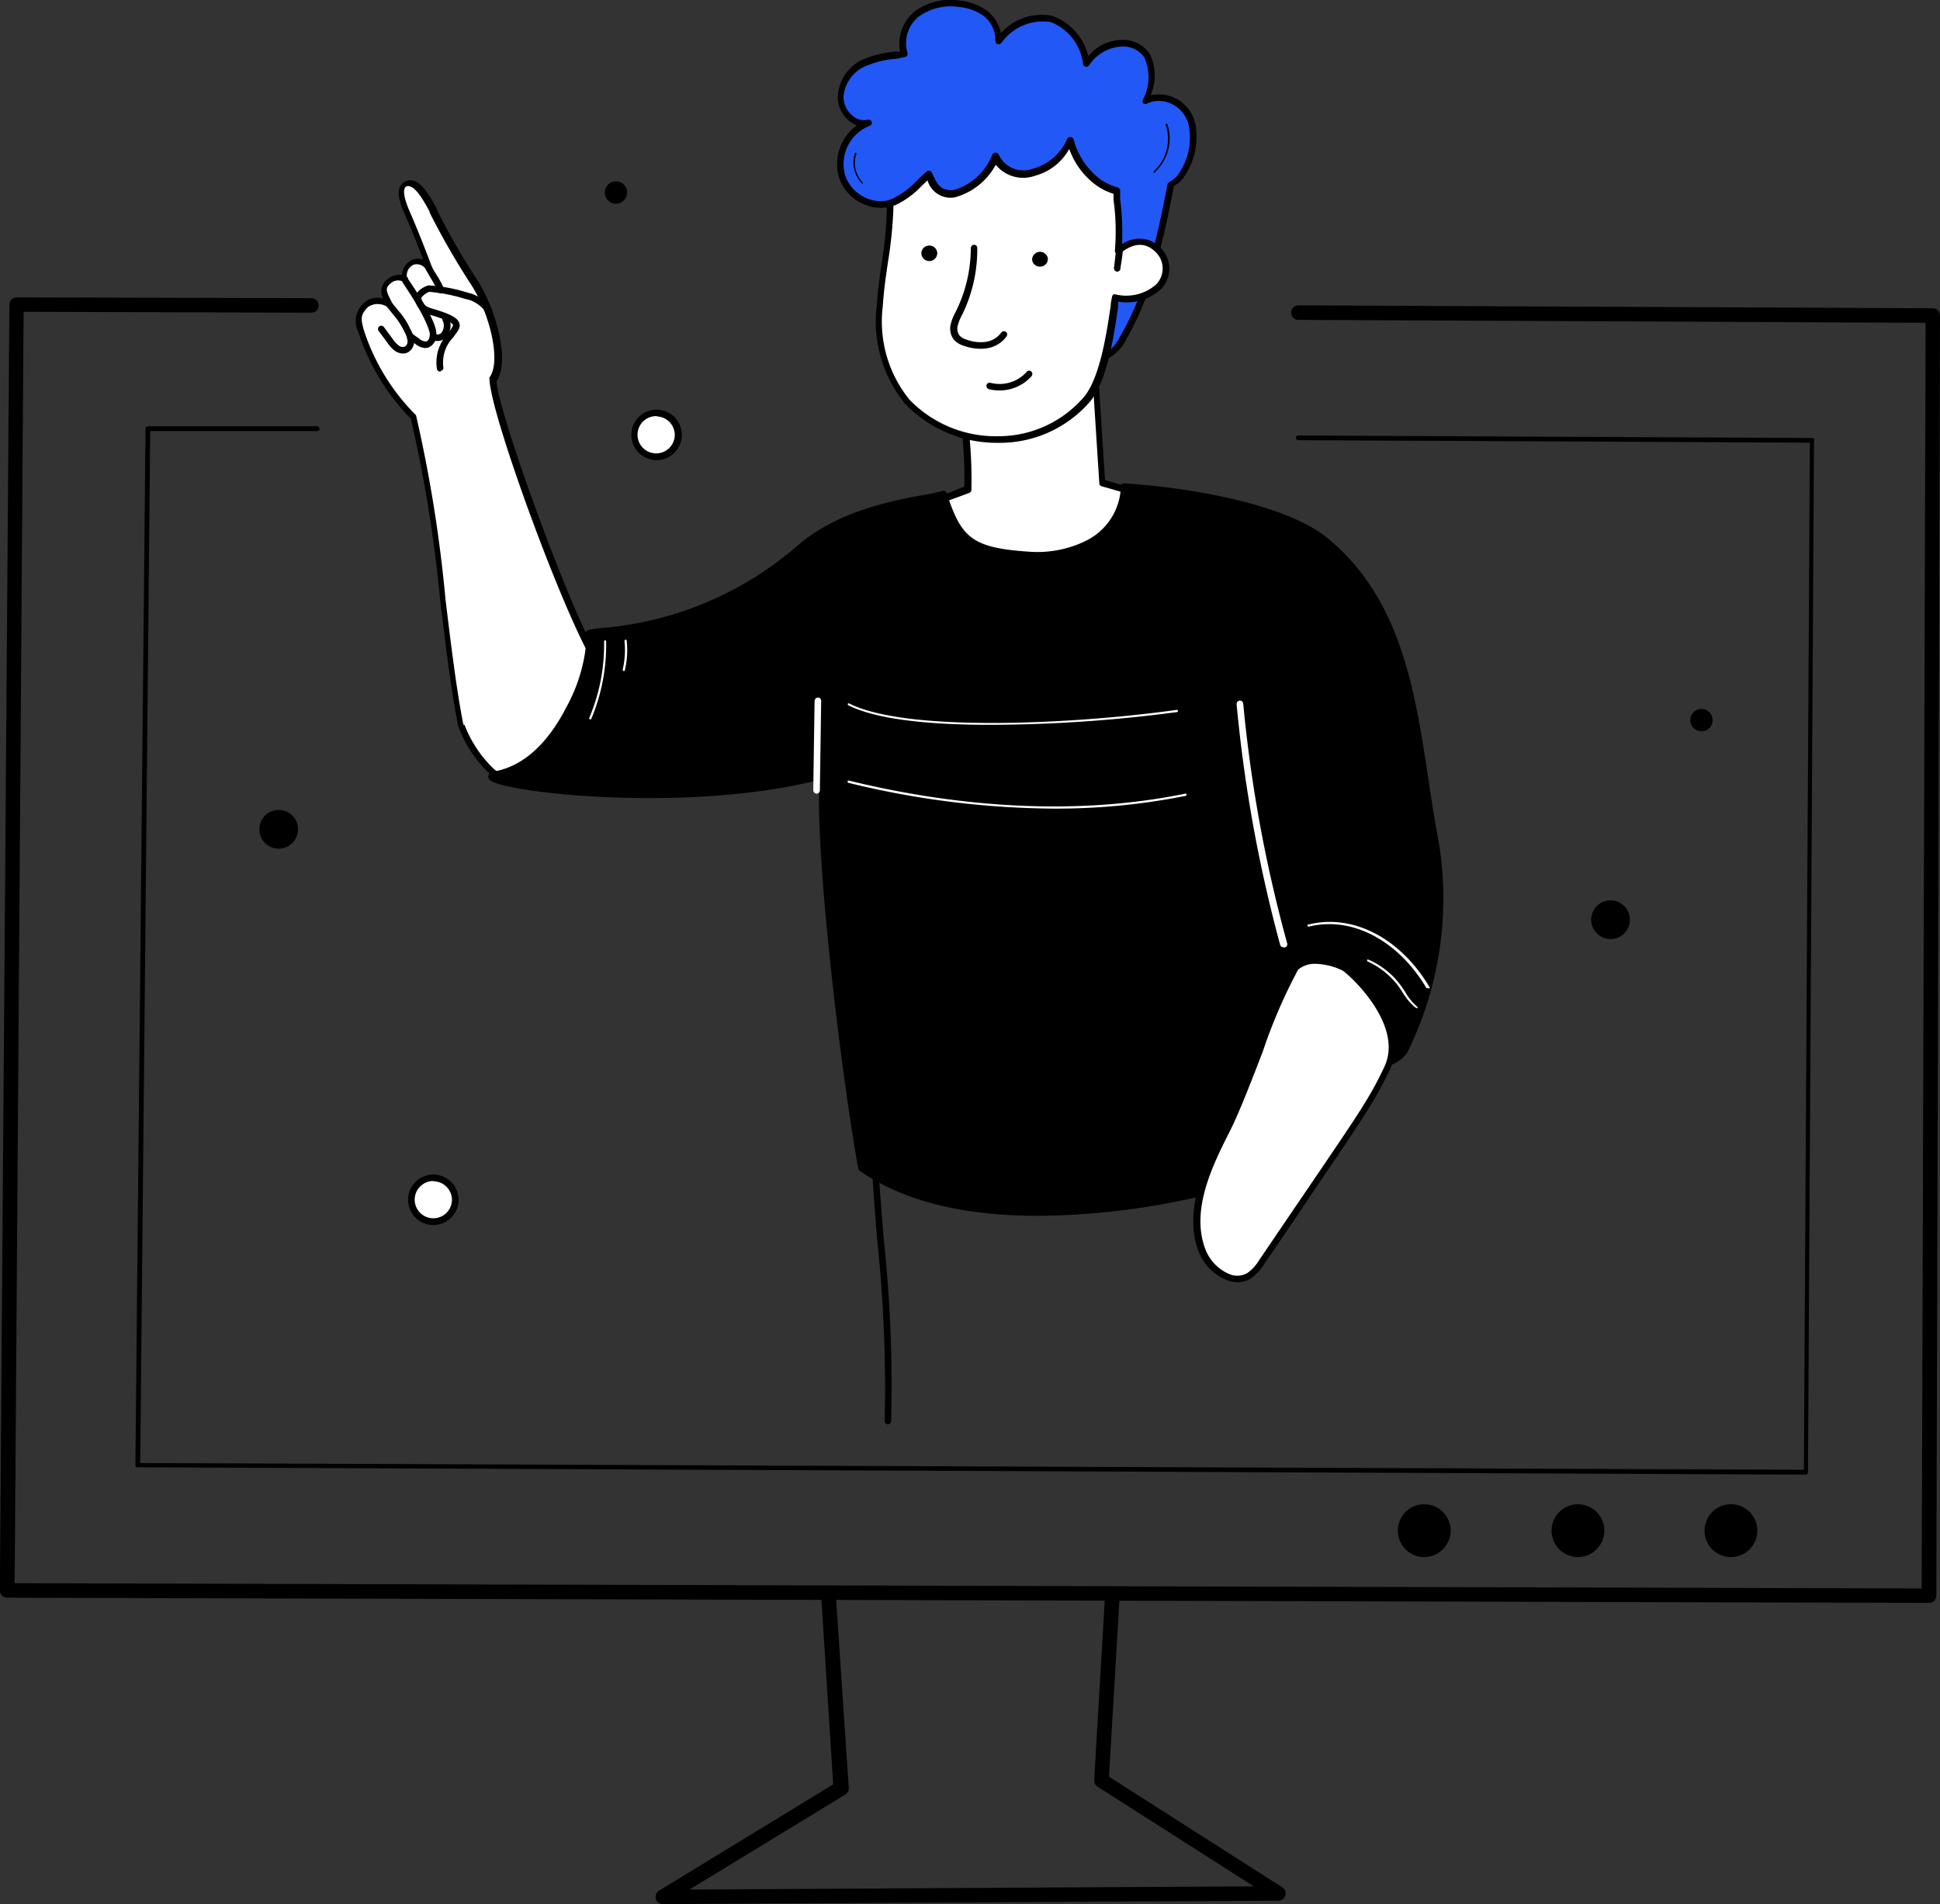 <?xml version="1.0" encoding="UTF-8"?> <svg xmlns="http://www.w3.org/2000/svg" viewBox="0 0 132.25 129.77"><rect x="0" y="0" width="132.25" height="129.77" fill="#333333" stroke="none"/><defs><style>.cls-1{fill:#fff;}.cls-2{fill:#2258f6;}</style></defs><g id="Слой_2" data-name="Слой 2"><g id="Layer_1" data-name="Layer 1"><path d="M95.78,104.32a1.31,1.31,0,1,1,1.31,1.31A1.31,1.31,0,0,1,95.78,104.32Z"></path><path d="M97.09,106.12a1.8,1.8,0,1,1,1.8-1.8A1.81,1.81,0,0,1,97.09,106.12Zm0-2.62a.82.82,0,1,0,.82.82A.82.82,0,0,0,97.09,103.5Z"></path><path d="M106.26,104.32a1.31,1.31,0,1,1,1.31,1.31A1.31,1.31,0,0,1,106.26,104.32Z"></path><path d="M107.57,106.12a1.8,1.8,0,1,1,1.8-1.8A1.81,1.81,0,0,1,107.57,106.12Zm0-2.62a.82.82,0,1,0,.82.82A.82.82,0,0,0,107.57,103.5Z"></path><path d="M116.73,104.32a1.31,1.31,0,1,1,1.31,1.31A1.31,1.31,0,0,1,116.73,104.32Z"></path><path d="M118,106.12a1.8,1.8,0,1,1,1.8-1.8A1.81,1.81,0,0,1,118,106.12Zm0-2.62a.82.82,0,1,0,.82.82A.81.81,0,0,0,118,103.5Z"></path><path d="M131.48,109.24h0l-131-.35a.56.56,0,0,1-.35-.15.5.5,0,0,1-.14-.35L.64,20.76a.49.49,0,0,1,.49-.49h0l20.1.05a.5.5,0,0,1,.49.5.49.49,0,0,1-.49.49h0L1.61,21.25,1,107.9l130,.36L131.27,22,88.5,21.8a.48.48,0,0,1-.48-.5.49.49,0,0,1,.49-.49h0l43.25.2a.49.49,0,0,1,.49.49L132,108.75A.49.49,0,0,1,131.48,109.24Z"></path><path d="M45.18,129.77a.48.48,0,0,1-.47-.35.51.51,0,0,1,.21-.56l11.88-7.25L56,109.1a.49.49,0,1,1,1-.07l.86,12.81a.48.48,0,0,1-.23.46l-10.63,6.48,38.47-.22-10.66-6.8a.5.5,0,0,1-.22-.44l.72-12.23a.49.49,0,0,1,1,0l-.71,12,11.82,7.54a.49.49,0,0,1,.2.55.5.5,0,0,1-.47.36l-41.89.23Z"></path><path d="M123.13,100.5h0L9.39,100a.14.14,0,0,1-.16-.16l.69-70.63a.16.16,0,0,1,.16-.16h0l11.54,0a.17.17,0,0,1,.16.17.16.16,0,0,1-.16.16h0l-11.38,0L9.56,99.71l113.41.46.41-70L88.5,30a.16.16,0,1,1,0-.32h0l35.05.17a.22.22,0,0,1,.11.05.18.18,0,0,1,0,.12l-.41,70.32A.18.18,0,0,1,123.13,100.5Z"></path><path class="cls-1" d="M65.44,26.8A29.77,29.77,0,0,1,66,33.34l-2.65,1S61.72,41.05,72,39c2-.4,7.75-4.77,7.75-4.77l-4.55-1.3s-.44-6.63-.61-9.92A84.6,84.6,0,0,1,65.44,26.8Z"></path><path d="M68.47,39.61a5.85,5.85,0,0,1-4.38-1.44,4.43,4.43,0,0,1-1-3.86.23.23,0,0,1,.14-.15l2.51-1a29.42,29.42,0,0,0-.56-6.33.22.22,0,0,1,.15-.26,84.41,84.41,0,0,0,9.08-3.78.22.22,0,0,1,.21,0,.21.21,0,0,1,.11.18c.16,3,.53,8.73.6,9.75L79.77,34a.21.21,0,0,1,.16.18.22.22,0,0,1-.08.22c-.24.18-5.83,4.41-7.84,4.81A18.53,18.53,0,0,1,68.47,39.61Zm-4.93-5.08a4,4,0,0,0,.87,3.33c1.3,1.35,3.83,1.66,7.51.92,1.64-.33,6-3.51,7.3-4.46L75.1,33.14a.22.22,0,0,1-.16-.2c0-.06-.41-6.24-.6-9.59A83.58,83.58,0,0,1,65.7,27a30.67,30.67,0,0,1,.52,6.39.22.22,0,0,1-.14.2ZM66,33.34Z"></path><path class="cls-2" d="M59.17,8.37a1.71,1.71,0,0,1-1.89-1.72A2.71,2.71,0,0,1,58.83,4.3a8.84,8.84,0,0,1,2.82-.63A2.53,2.53,0,0,1,62.56.91,3.9,3.9,0,0,1,65.42.26a3.52,3.52,0,0,1,1.82.7,2.3,2.3,0,0,1,.84,1.84,3.7,3.7,0,0,1,3.59-1.51,3.73,3.73,0,0,1,2.42,3A3.09,3.09,0,0,1,76.56,3c2,.1,2.4,1.77,1.52,3.92a2.26,2.26,0,0,1,3.1,1.45,4.52,4.52,0,0,1-.83,3.82,2.58,2.58,0,0,1-.58.44c-.3,1.68-.69,3.44-1.26,5.65a20.36,20.36,0,0,1-2,4.84A2.83,2.83,0,0,1,75,24.46c0-.69-.77-1-.88-1.73-.14-.85.41-1.6-.11-2.35a12.53,12.53,0,0,1-2-4.63,6.06,6.06,0,0,1,.36-3.94,4.09,4.09,0,0,1,.93-1.2,7.07,7.07,0,0,1-.42-1,3.78,3.78,0,0,1-2.43,2.14,2.1,2.1,0,0,1-2.66-1.07,4.21,4.21,0,0,1-2.78,2.54c-1,.1-1.36-.36-1.76-1.31a9.07,9.07,0,0,1-2.43,1.91A2.81,2.81,0,0,1,57.35,12,3,3,0,0,1,59.17,8.37Z"></path><path d="M75,24.69a.2.2,0,0,1-.11,0,.21.21,0,0,1-.11-.18,1.48,1.48,0,0,0-.39-.78,2,2,0,0,1-.49-.93,3,3,0,0,1,0-1.05,1.56,1.56,0,0,0-.12-1.22,12.53,12.53,0,0,1-2-4.7,6.22,6.22,0,0,1,.38-4.09,4.67,4.67,0,0,1,.86-1.15c-.07-.15-.14-.3-.2-.46a3.74,3.74,0,0,1-2.31,1.82,2.41,2.41,0,0,1-2.7-.74,4.52,4.52,0,0,1-2.79,2.22,1.63,1.63,0,0,1-1.86-1.16l-.39.37A6,6,0,0,1,61,14a2.88,2.88,0,0,1-2.24-.14,3,3,0,0,1-1.57-1.78,3.28,3.28,0,0,1,1.22-3.54,1.64,1.64,0,0,1-.48-.27,2.11,2.11,0,0,1-.82-1.61A2.94,2.94,0,0,1,58.72,4.1a7.23,7.23,0,0,1,2.36-.58l.28,0A2.84,2.84,0,0,1,62.42.73a4.14,4.14,0,0,1,3-.69,3.74,3.74,0,0,1,1.94.75,2.57,2.57,0,0,1,.87,1.47,3.75,3.75,0,0,1,3.46-1.19,3.87,3.87,0,0,1,2.5,2.76,3,3,0,0,1,2.35-1.11,2.19,2.19,0,0,1,1.83.94,3.35,3.35,0,0,1,.06,2.84A2.48,2.48,0,0,1,80,6.64a2.57,2.57,0,0,1,1.44,1.61,4.76,4.76,0,0,1-.87,4,2.57,2.57,0,0,1-.55.43c-.32,1.78-.72,3.55-1.25,5.57a20.48,20.48,0,0,1-2,4.89,3.13,3.13,0,0,1-1.62,1.49ZM72.93,9.35h0a.22.22,0,0,1,.19.16,6.13,6.13,0,0,0,.4,1,.25.25,0,0,1,0,.27,3.93,3.93,0,0,0-.88,1.13,5.7,5.7,0,0,0-.34,3.8,12,12,0,0,0,1.92,4.54,1.94,1.94,0,0,1,.19,1.54,2.79,2.79,0,0,0,0,.91,1.71,1.71,0,0,0,.4.73,2.26,2.26,0,0,1,.42.71A2.6,2.6,0,0,0,76.32,23a20.16,20.16,0,0,0,2-4.78c.53-2.05.93-3.84,1.26-5.64a.27.27,0,0,1,.11-.16,1.9,1.9,0,0,0,.52-.39A4.3,4.3,0,0,0,81,8.39a2.14,2.14,0,0,0-1.2-1.34,1.92,1.92,0,0,0-1.59,0,.23.23,0,0,1-.25,0,.21.21,0,0,1-.05-.25A3.28,3.28,0,0,0,78,3.9a1.75,1.75,0,0,0-1.48-.73,2.84,2.84,0,0,0-2.29,1.3.22.22,0,0,1-.24.07.21.21,0,0,1-.16-.19A3.51,3.51,0,0,0,71.62,1.5a3.47,3.47,0,0,0-3.37,1.44A.23.23,0,0,1,68,3a.21.21,0,0,1-.14-.22,2.12,2.12,0,0,0-.76-1.66A3.32,3.32,0,0,0,65.39.48a3.68,3.68,0,0,0-2.7.61,2.3,2.3,0,0,0-.83,2.5.23.23,0,0,1-.18.3L61.14,4a6.64,6.64,0,0,0-2.21.54A2.49,2.49,0,0,0,57.5,6.64a1.69,1.69,0,0,0,.65,1.27,1.14,1.14,0,0,0,1,.25.22.22,0,0,1,.27.15.21.21,0,0,1-.15.27,2.8,2.8,0,0,0-1.66,3.36,2.58,2.58,0,0,0,1.34,1.51,2.38,2.38,0,0,0,1.88.12,5.53,5.53,0,0,0,1.73-1.28c.2-.19.41-.39.63-.58a.21.21,0,0,1,.2-.05.18.18,0,0,1,.15.13c.38.89.67,1.25,1.53,1.16a4,4,0,0,0,2.59-2.36.25.25,0,0,1,.21-.18.23.23,0,0,1,.22.15,1.89,1.89,0,0,0,2.38.94,3.61,3.61,0,0,0,2.31-2A.21.21,0,0,1,72.93,9.35Z"></path><path class="cls-1" d="M60.69,14v-.16l.18-.06a9.07,9.07,0,0,0,2.43-1.91c.4,1,.77,1.41,1.76,1.31a4.21,4.21,0,0,0,2.78-2.54,2.1,2.1,0,0,0,2.66,1.07,3.78,3.78,0,0,0,2.43-2.14,5.26,5.26,0,0,0,1.91,2.82,4.11,4.11,0,0,0,1.27.6c0,.19,0,.38,0,.56a15.94,15.94,0,0,1,.09,3.57c1.12-.93,2-.77,2.75-.07a1.78,1.78,0,0,1,0,2.51A3.28,3.28,0,0,1,76,20.3c-.28,1.77-.68,5.31-1.91,6.88a7.92,7.92,0,0,1-6,2.78,8.4,8.4,0,0,1-6.26-2.58A8.73,8.73,0,0,1,60,20.82C60.09,18.54,60.68,16.29,60.69,14Z"></path><path d="M68,30.18a8.64,8.64,0,0,1-6.29-2.65,8.87,8.87,0,0,1-1.94-6.72c.06-1,.21-2,.35-3A25.75,25.75,0,0,0,60.46,14v-.16a.22.22,0,0,1,.17-.21l.16-.06a5.53,5.53,0,0,0,1.73-1.28c.2-.19.41-.39.63-.58a.21.21,0,0,1,.2-.05.18.18,0,0,1,.15.13c.38.89.67,1.25,1.53,1.16a4,4,0,0,0,2.59-2.36.25.25,0,0,1,.21-.18.23.23,0,0,1,.22.15,1.89,1.89,0,0,0,2.38.94,3.61,3.61,0,0,0,2.31-2A.22.22,0,0,1,73,9.35a.22.22,0,0,1,.19.16A5,5,0,0,0,75,12.21a3.73,3.73,0,0,0,1.19.56.24.24,0,0,1,.17.2c0,.19,0,.37,0,.55v.05a18.44,18.44,0,0,1,.13,3.08,2,2,0,0,1,2.64.25,2,2,0,0,1,0,2.82,3.5,3.5,0,0,1-2.91.84c0,.11,0,.24,0,.37-.29,2-.73,4.94-1.87,6.39a8.13,8.13,0,0,1-6.18,2.86ZM60.91,14a29.14,29.14,0,0,1-.38,3.88c-.15,1-.29,2-.35,3A8.44,8.44,0,0,0,62,27.24a8.19,8.19,0,0,0,6.09,2.49A7.68,7.68,0,0,0,73.94,27c1.07-1.36,1.51-4.37,1.78-6.18,0-.21.06-.42.09-.6a.24.24,0,0,1,.09-.15.25.25,0,0,1,.17,0,3.1,3.1,0,0,0,2.73-.67,1.55,1.55,0,0,0,0-2.2c-.7-.71-1.52-.68-2.44.08a.23.23,0,0,1-.25,0A.22.22,0,0,1,76,17.1a15.86,15.86,0,0,0-.09-3.48v0c0-.13,0-.27,0-.41a4.27,4.27,0,0,1-1.19-.59,5.25,5.25,0,0,1-1.83-2.47,3.74,3.74,0,0,1-2.31,1.82,2.41,2.41,0,0,1-2.7-.74,4.52,4.52,0,0,1-2.79,2.22,1.63,1.63,0,0,1-1.86-1.16l-.39.37A6,6,0,0,1,61,14Zm-.22,0Z"></path><path d="M62.81,17.31a.53.53,0,0,1,.48-.57.54.54,0,0,1,.6.45.54.54,0,0,1-1.08.12Z"></path><path d="M70.36,17.72a.54.54,0,0,1,1.07-.12.52.52,0,0,1-.48.57A.53.53,0,0,1,70.36,17.72Z"></path><path d="M68.11,26.61a2.8,2.8,0,0,1-.7-.09.23.23,0,0,1-.16-.27.22.22,0,0,1,.27-.16A2.48,2.48,0,0,0,70,25.33a.21.21,0,0,1,.31,0,.23.23,0,0,1,0,.32A2.91,2.91,0,0,1,68.11,26.61Z"></path><path d="M66.83,23.77a3.46,3.46,0,0,1-1.15-.21,1.54,1.54,0,0,1-.64-.39,1.26,1.26,0,0,1-.23-1.07,3.25,3.25,0,0,1,.31-.79l.06-.12a9.76,9.76,0,0,0,1-4.28.24.24,0,0,1,.22-.23h0a.22.22,0,0,1,.22.23,10.1,10.1,0,0,1-1,4.48l-.06.11a3.51,3.51,0,0,0-.27.69.8.8,0,0,0,.12.68,1.06,1.06,0,0,0,.46.27,2.73,2.73,0,0,0,1.32.16,1.57,1.57,0,0,0,1.06-.63.23.23,0,0,1,.31-.06.22.22,0,0,1,.06.31,2,2,0,0,1-1.37.82A2.34,2.34,0,0,1,66.83,23.77Z"></path><path d="M76.13,18.51h0a.23.23,0,0,1-.19-.25c.08-.62.11-1,.17-1.56a.22.22,0,1,1,.44,0c0,.61-.08,1-.17,1.57A.22.22,0,0,1,76.13,18.51Z"></path><path d="M58.75,12.49l0,0a2.06,2.06,0,0,1-.47-2.06.06.06,0,0,1,.09,0,.07.07,0,0,1,0,.09,1.9,1.9,0,0,0,.43,1.9.08.08,0,0,1,0,.11Z"></path><path d="M78.72,11.78l-.06,0a.09.09,0,0,1,0-.11,3,3,0,0,0,.82-3.12.06.06,0,0,1,0-.09.07.07,0,0,1,.1,0,3.12,3.12,0,0,1-.86,3.28S78.74,11.78,78.72,11.78Z"></path><path class="cls-1" d="M31.46,49.45c-1.13-5.56-1.71-15.49-3.27-21a14.72,14.72,0,0,1-3.57-5.86c-.24-.85-.23-1.2.34-1.77a1.38,1.38,0,0,1,1.62,0c-.22-.53-.73-1-.06-1.57a.94.94,0,0,1,1.06-.16.93.93,0,0,1,1.72-.68c-.52-1.34-1-2.54-1.52-3.78-.33-.77-.65-1.69-.17-2s1.24.46,1.92,1.75a50.49,50.49,0,0,0,2.84,4.93c1.21,1.88,2.2,5.33,1.25,6.59.06,2.25,5.21,16.32,7.22,19.43.73,1.14-.22,1.88-.72,3.13-.61,1.52-2.94,6.82-6.56,4.16A8.37,8.37,0,0,1,31.46,49.45Z"></path><path d="M35.53,53.56a3.56,3.56,0,0,1-2.1-.78,8.43,8.43,0,0,1-2.19-3.29h0c-.47-2.31-.84-5.35-1.23-8.56a94.59,94.59,0,0,0-2-12.39,15,15,0,0,1-3.58-5.91,1.64,1.64,0,0,1,.4-2,1.33,1.33,0,0,1,1.31-.27,1,1,0,0,1,.26-1.31,1.26,1.26,0,0,1,1-.31,1.22,1.22,0,0,1,.74-1.05,1.08,1.08,0,0,1,.71,0c-.38-1-.78-2-1.22-3s-.7-1.87-.08-2.27a.79.79,0,0,1,.63-.11c.48.13.95.69,1.61,1.95l0,.05a46.4,46.4,0,0,0,2.8,4.86C33.74,21,34.81,24.51,33.85,26,34,28.27,39,42,41,45.19c.6.93.19,1.65-.24,2.4a10.29,10.29,0,0,0-.47.94c-.63,1.58-2,4.34-4,4.92A2.87,2.87,0,0,1,35.53,53.56Zm-3.86-4.15a8.24,8.24,0,0,0,2,3,2.8,2.8,0,0,0,2.48.6c1.85-.53,3.13-3.15,3.73-4.66a7.44,7.44,0,0,1,.5-1c.42-.75.7-1.24.24-1.94-2-3-7.19-17.12-7.25-19.55a.23.23,0,0,1,0-.14c.82-1.1,0-4.4-1.26-6.33a51.39,51.39,0,0,1-2.82-4.9l0-.06c-.36-.68-.89-1.6-1.33-1.72a.33.33,0,0,0-.27,0c-.38.25.09,1.36.25,1.73.57,1.31,1.07,2.6,1.52,3.79a.21.21,0,0,1-.1.28.22.22,0,0,1-.29-.08.73.73,0,0,0-.87-.39.8.8,0,0,0-.45.91.2.2,0,0,1-.09.22.21.21,0,0,1-.24,0,.74.74,0,0,0-.8.15c-.37.31-.28.52-.05,1,.06.12.12.24.17.36a.21.21,0,0,1-.06.25.23.23,0,0,1-.26,0,1.18,1.18,0,0,0-1.34,0c-.5.51-.5.77-.28,1.56a14.51,14.51,0,0,0,3.51,5.76.18.18,0,0,1,.06.09,94.75,94.75,0,0,1,2,12.51c.39,3.21.76,6.24,1.22,8.54Z"></path><path d="M27.47,24.09a.93.93,0,0,1-.52-.16,2,2,0,0,1-.51-.53l-.63-.85a.22.22,0,0,1,.36-.26l.62.84a1.84,1.84,0,0,0,.4.43.44.44,0,0,0,.41.06.4.4,0,0,0,.18-.39,1.58,1.58,0,0,0-.19-.58,5.27,5.27,0,0,0-.75-1.17l-.44-.54a.22.22,0,0,1,.35-.27l.43.53a4.81,4.81,0,0,1,.8,1.25,1.71,1.71,0,0,1,.25.76.85.85,0,0,1-.42.8A.66.66,0,0,1,27.47,24.09Z"></path><path d="M29,23.72a1.19,1.19,0,0,1-.65-.25l-.52-.38a.22.22,0,0,1,.27-.35l.5.36a.71.71,0,0,0,.46.17c.16-.05.25-.29.24-.51s-.32-1.25-1.86-3.51l0-.06a.22.22,0,1,1,.37-.25l0,.06c.83,1.23,1.94,2.95,1.94,3.76a.93.93,0,0,1-.58.94Z"></path><path d="M30,25.33a.23.23,0,0,1-.21-.17,2.84,2.84,0,0,1,.74-2.42c.15-.2.37-.51.35-.6-.16-.26-1.08-.54-1.48-.66a2.27,2.27,0,0,1-.42-.15,1.22,1.22,0,0,1-.67-.81.64.64,0,0,1,.08-.52,1.56,1.56,0,0,1,.82-.55,10.9,10.9,0,0,1,2.59.47l.32.09c.38.09,1.41.74,1.45,1.23a.22.22,0,0,1-.21.23.22.22,0,0,1-.24-.2A2.37,2.37,0,0,0,32,20.44l-.33-.08a11.14,11.14,0,0,0-2.42-.47,1.37,1.37,0,0,0-.51.37.24.24,0,0,0,0,.17.83.83,0,0,0,.46.51,2.41,2.41,0,0,0,.33.11c.78.24,1.51.48,1.73.86s-.06.66-.37,1.09a2.45,2.45,0,0,0-.67,2,.23.23,0,0,1-.16.28Z"></path><path d="M30.06,20a.22.22,0,0,1-.22-.15,6.68,6.68,0,0,0-.51-.95l-.27-.47a.22.22,0,0,1,.39-.21c.07.12.16.28.27.45a7.85,7.85,0,0,1,.55,1,.22.22,0,0,1-.15.28Z"></path><path d="M29.82,23.24a.72.72,0,0,1-.29-.06.23.23,0,0,1-.1-.3.22.22,0,0,1,.3-.1.34.34,0,0,0,.35-.09.8.8,0,0,0,.08-.88.22.22,0,0,1,.14-.28.22.22,0,0,1,.28.13,1.16,1.16,0,0,1-.2,1.36A.81.81,0,0,1,29.82,23.24Z"></path><path d="M97.86,57.41c-1.42-7.48-1.43-15.51-7.46-20.54-2.89-2.42-9.75-3.46-13.77-3.72-.25,3.9-4,4.82-6.49,4.67-4.06-.27-4.79-1.06-5.82-4.15-.91.36-6.41.64-10,3.82-6.62,5.92-14.72,5.37-14.16,5.73s-1.3,8.59-6.35,9.6c-2.66.53,12.13,2.72,22.27,0-.38,5.31,1.53,20.79,2.63,26.74,10.57,7.38,32.32-1,32.32-1a33.09,33.09,0,0,1-1.66-8.59c0-1.83,4.3,2.23,5.15,2.38a2.25,2.25,0,0,0,1.28-.85A23.86,23.86,0,0,0,97.86,57.41Z"></path><path d="M70.71,82.86c-4.36,0-8.78-.75-12.11-3.07a.24.24,0,0,1-.09-.14c-1.1-6-2.94-21-2.65-26.5-9.13,2.31-21.7.85-22.48,0a.31.31,0,0,1-.08-.3c.06-.18.28-.25.48-.29,2.39-.47,3.93-2.61,4.81-4.33A11.27,11.27,0,0,0,40,43.38a.23.23,0,0,1-.09-.24c.05-.21.2-.23,1-.33A23.24,23.24,0,0,0,54.2,37.33C57,34.8,61,34.09,63.09,33.71a9.29,9.29,0,0,0,1.15-.25.25.25,0,0,1,.17,0,.24.24,0,0,1,.12.14c1,3,1.65,3.74,5.63,4a7.5,7.5,0,0,0,3.94-.78,4.25,4.25,0,0,0,2.31-3.67.21.21,0,0,1,.07-.15.27.27,0,0,1,.16-.06c4.7.3,11.15,1.47,13.9,3.77,5,4.14,5.92,10.39,6.84,16.43.21,1.4.43,2.84.7,4.24a23.69,23.69,0,0,1-2,14.05l-.11.25a2.31,2.31,0,0,1-1.52,1,6.9,6.9,0,0,1-1.82-1.15c-1-.7-2.6-1.88-3-1.68-.06,0-.07.16-.07.23a33.38,33.38,0,0,0,1.65,8.52.21.21,0,0,1-.13.28,73.62,73.62,0,0,1-12.24,3.26A49.49,49.49,0,0,1,70.71,82.86ZM58.93,79.47c5.4,3.71,13.78,3.25,19.88,2.2a73.54,73.54,0,0,0,12-3.16,32.33,32.33,0,0,1-1.61-8.46.64.64,0,0,1,.31-.63c.6-.3,1.76.49,3.46,1.72a8.75,8.75,0,0,0,1.64,1.07h0a2.35,2.35,0,0,0,1-.72l.11-.25a23.17,23.17,0,0,0,1.92-13.79c-.26-1.4-.49-2.85-.7-4.25C96,47,95.09,41.07,90.26,37c-2.63-2.19-8.82-3.33-13.43-3.65a4.68,4.68,0,0,1-2.52,3.81,8.16,8.16,0,0,1-4.18.84c-4-.26-4.92-1.07-5.95-4.1a9.41,9.41,0,0,1-1,.2c-2.08.38-5.94,1.07-8.68,3.52A23.74,23.74,0,0,1,41,43.26l-.55.06a3.54,3.54,0,0,1-.1,1.23C39.89,47.11,37.93,52.14,34,53c2,.68,13.49,1.9,22.06-.37a.2.2,0,0,1,.2,0,.19.19,0,0,1,.08.19C56,58.05,57.81,73.36,58.93,79.47Z"></path><path d="M87,64.17a.23.23,0,0,1-.21-.15c-2.16-6.54-3.38-10.68-3.38-19.64a.22.22,0,1,1,.44,0c0,8.9,1.21,13,3.36,19.5a.22.22,0,0,1-.14.28Z"></path><path d="M56.1,53.08A.27.27,0,0,1,56,53c-.12-.11-.12-.22-.14-1.55,0-1,0-2.63-.13-5.12a.22.22,0,0,1,.21-.23.21.21,0,0,1,.23.21c.1,2.5.12,4.15.13,5.13,0,.67,0,1.16,0,1.28a.23.23,0,0,1,0,.26A.23.23,0,0,1,56.1,53.08Zm.15-.39Z"></path><path class="cls-1" d="M67.5,49.4c-4.07,0-7.76-.35-9.7-1.35,0,0,0-.06,0-.1a.08.08,0,0,1,.1,0c4,2,15.55,1.38,22.32.43,0,0,.07,0,.08.06a.08.08,0,0,1-.06.09A98.32,98.32,0,0,1,67.5,49.4Z"></path><path class="cls-1" d="M71.83,55.11a60.1,60.1,0,0,1-14-1.76.07.07,0,0,1-.05-.09.08.08,0,0,1,.09-.06c5.67,1.39,14.25,2.67,22.93.89a.08.08,0,0,1,.09.06.09.09,0,0,1-.06.09A45.12,45.12,0,0,1,71.83,55.11Z"></path><path class="cls-1" d="M97.3,67.34a.08.08,0,0,1-.06,0c-1.94-3.27-5.1-4.91-8-4.19a.08.08,0,1,1,0-.15c3-.73,6.23.94,8.2,4.26a.08.08,0,0,1,0,.11Z"></path><path class="cls-1" d="M96.54,68.67h-.05a3.88,3.88,0,0,1-.85-1l-.26-.39a5.45,5.45,0,0,0-2.18-1.77s0-.06,0-.1a.08.08,0,0,1,.1,0,5.37,5.37,0,0,1,2.24,1.82c.09.13.18.26.26.39a3.82,3.82,0,0,0,.82,1,.08.08,0,0,1,0,.1A.09.09,0,0,1,96.54,68.67Z"></path><path class="cls-1" d="M40.18,49h0a.09.09,0,0,1,0-.1,12.77,12.77,0,0,0,1-5.18.08.08,0,0,1,.07-.08h0a.08.08,0,0,1,.07.08,12.9,12.9,0,0,1-1,5.24A.08.08,0,0,1,40.18,49Z"></path><path class="cls-1" d="M42.46,45.67h0a.07.07,0,0,1,0-.09,5.78,5.78,0,0,0,.11-1.9.08.08,0,0,1,.07-.08.06.06,0,0,1,.08.06,5.8,5.8,0,0,1-.12,2A.07.07,0,0,1,42.46,45.67Z"></path><path class="cls-1" d="M87.48,64.56a.22.22,0,0,1-.21-.16A96.88,96.88,0,0,1,84.3,48a.23.23,0,0,1,.21-.25.22.22,0,0,1,.24.2,94.9,94.9,0,0,0,3,16.35.22.22,0,0,1-.16.27Z"></path><path class="cls-1" d="M55.66,54.09h0a.24.24,0,0,1-.22-.23l.09-6.1a.24.24,0,0,1,.23-.22h0a.22.22,0,0,1,.22.22l-.09,6.11A.23.23,0,0,1,55.66,54.09Z"></path><path class="cls-1" d="M88.34,65.93c.78-.76,2.28-.47,3.27,0,.48.23,4.39,3.84,3,6.87-1.23,2.6-2,3.58-8.54,13.19a3.13,3.13,0,0,1-.86,1c-1.16.72-2.69-.39-3.19-1.67-1.07-2.7.35-5.69,1.67-8.28S87.55,66.69,88.34,65.93Z"></path><path d="M84.37,87.39a2.1,2.1,0,0,1-.64-.11,3.44,3.44,0,0,1-2-1.93c-1.14-2.89.49-6.11,1.68-8.46.58-1.15,1.41-3.31,2.22-5.4,1.27-3.27,2.07-5.29,2.51-5.72h0c.83-.79,2.37-.59,3.52,0,.61.29,4.57,4,3.07,7.16-1,2.07-1.7,3.13-5.16,8.21-.91,1.36-2,3-3.39,5a3.33,3.33,0,0,1-.93,1A1.75,1.75,0,0,1,84.37,87.39Zm5.33-21.7a1.74,1.74,0,0,0-1.21.4h0a36,36,0,0,0-2.4,5.56c-.81,2.1-1.65,4.27-2.25,5.44-1.15,2.28-2.72,5.39-1.65,8.1a3,3,0,0,0,1.68,1.67,1.37,1.37,0,0,0,1.18-.11,3,3,0,0,0,.8-.89c1.36-2,2.48-3.65,3.4-5,3.44-5.06,4.16-6.11,5.12-8.15,1.39-2.94-2.55-6.42-2.86-6.57A4.42,4.42,0,0,0,89.7,65.69Zm-1.36.24Z"></path><path d="M60.51,97.07h0a.22.22,0,0,1-.2-.24,95.07,95.07,0,0,0-.51-12.3c-.17-2.11-.32-4.09-.42-5.91a.22.22,0,0,1,.21-.23.22.22,0,0,1,.23.21c.1,1.81.26,3.79.43,5.89a94.12,94.12,0,0,1,.5,12.38A.22.22,0,0,1,60.51,97.07Z"></path><circle cx="109.79" cy="62.72" r="1.1"></circle><path d="M109.79,64a1.32,1.32,0,1,1,1.32-1.32A1.32,1.32,0,0,1,109.79,64Zm0-2.2a.88.88,0,1,0,0,1.75.88.88,0,0,0,0-1.75Z"></path><circle cx="19.02" cy="56.52" r="1.1"></circle><path d="M19,57.84a1.32,1.32,0,1,1,1.32-1.32A1.33,1.33,0,0,1,19,57.84Zm0-2.2a.88.88,0,1,0,.88.88A.87.87,0,0,0,19,55.64Z"></path><path d="M42,12.59a.54.54,0,1,1-.54.54A.54.54,0,0,1,42,12.59Z"></path><path d="M42,13.88a.76.76,0,1,1,.75-.75A.76.76,0,0,1,42,13.88Zm0-1.06a.31.31,0,0,0-.31.31.31.31,0,0,0,.62,0A.31.31,0,0,0,42,12.82Z"></path><path d="M116,48.55a.54.54,0,1,1-.54.53A.53.53,0,0,1,116,48.55Z"></path><path d="M116,49.84a.76.76,0,1,1,.75-.76A.76.76,0,0,1,116,49.84Zm0-1.07a.31.31,0,0,0-.31.31.3.3,0,0,0,.31.31.31.31,0,0,0,.31-.31A.31.31,0,0,0,116,48.77Z"></path><circle class="cls-1" cx="44.77" cy="29.65" r="1.49"></circle><path d="M44.77,31.36a1.72,1.72,0,1,1,1.71-1.71A1.72,1.72,0,0,1,44.77,31.36Zm0-3A1.27,1.27,0,1,0,46,29.65,1.27,1.27,0,0,0,44.77,28.38Z"></path><circle class="cls-1" cx="29.54" cy="81.78" r="1.49"></circle><path d="M29.54,83.49a1.72,1.72,0,1,1,1.72-1.71A1.72,1.72,0,0,1,29.54,83.49Zm0-3a1.27,1.27,0,1,0,1.27,1.27A1.27,1.27,0,0,0,29.54,80.51Z"></path></g></g></svg> 